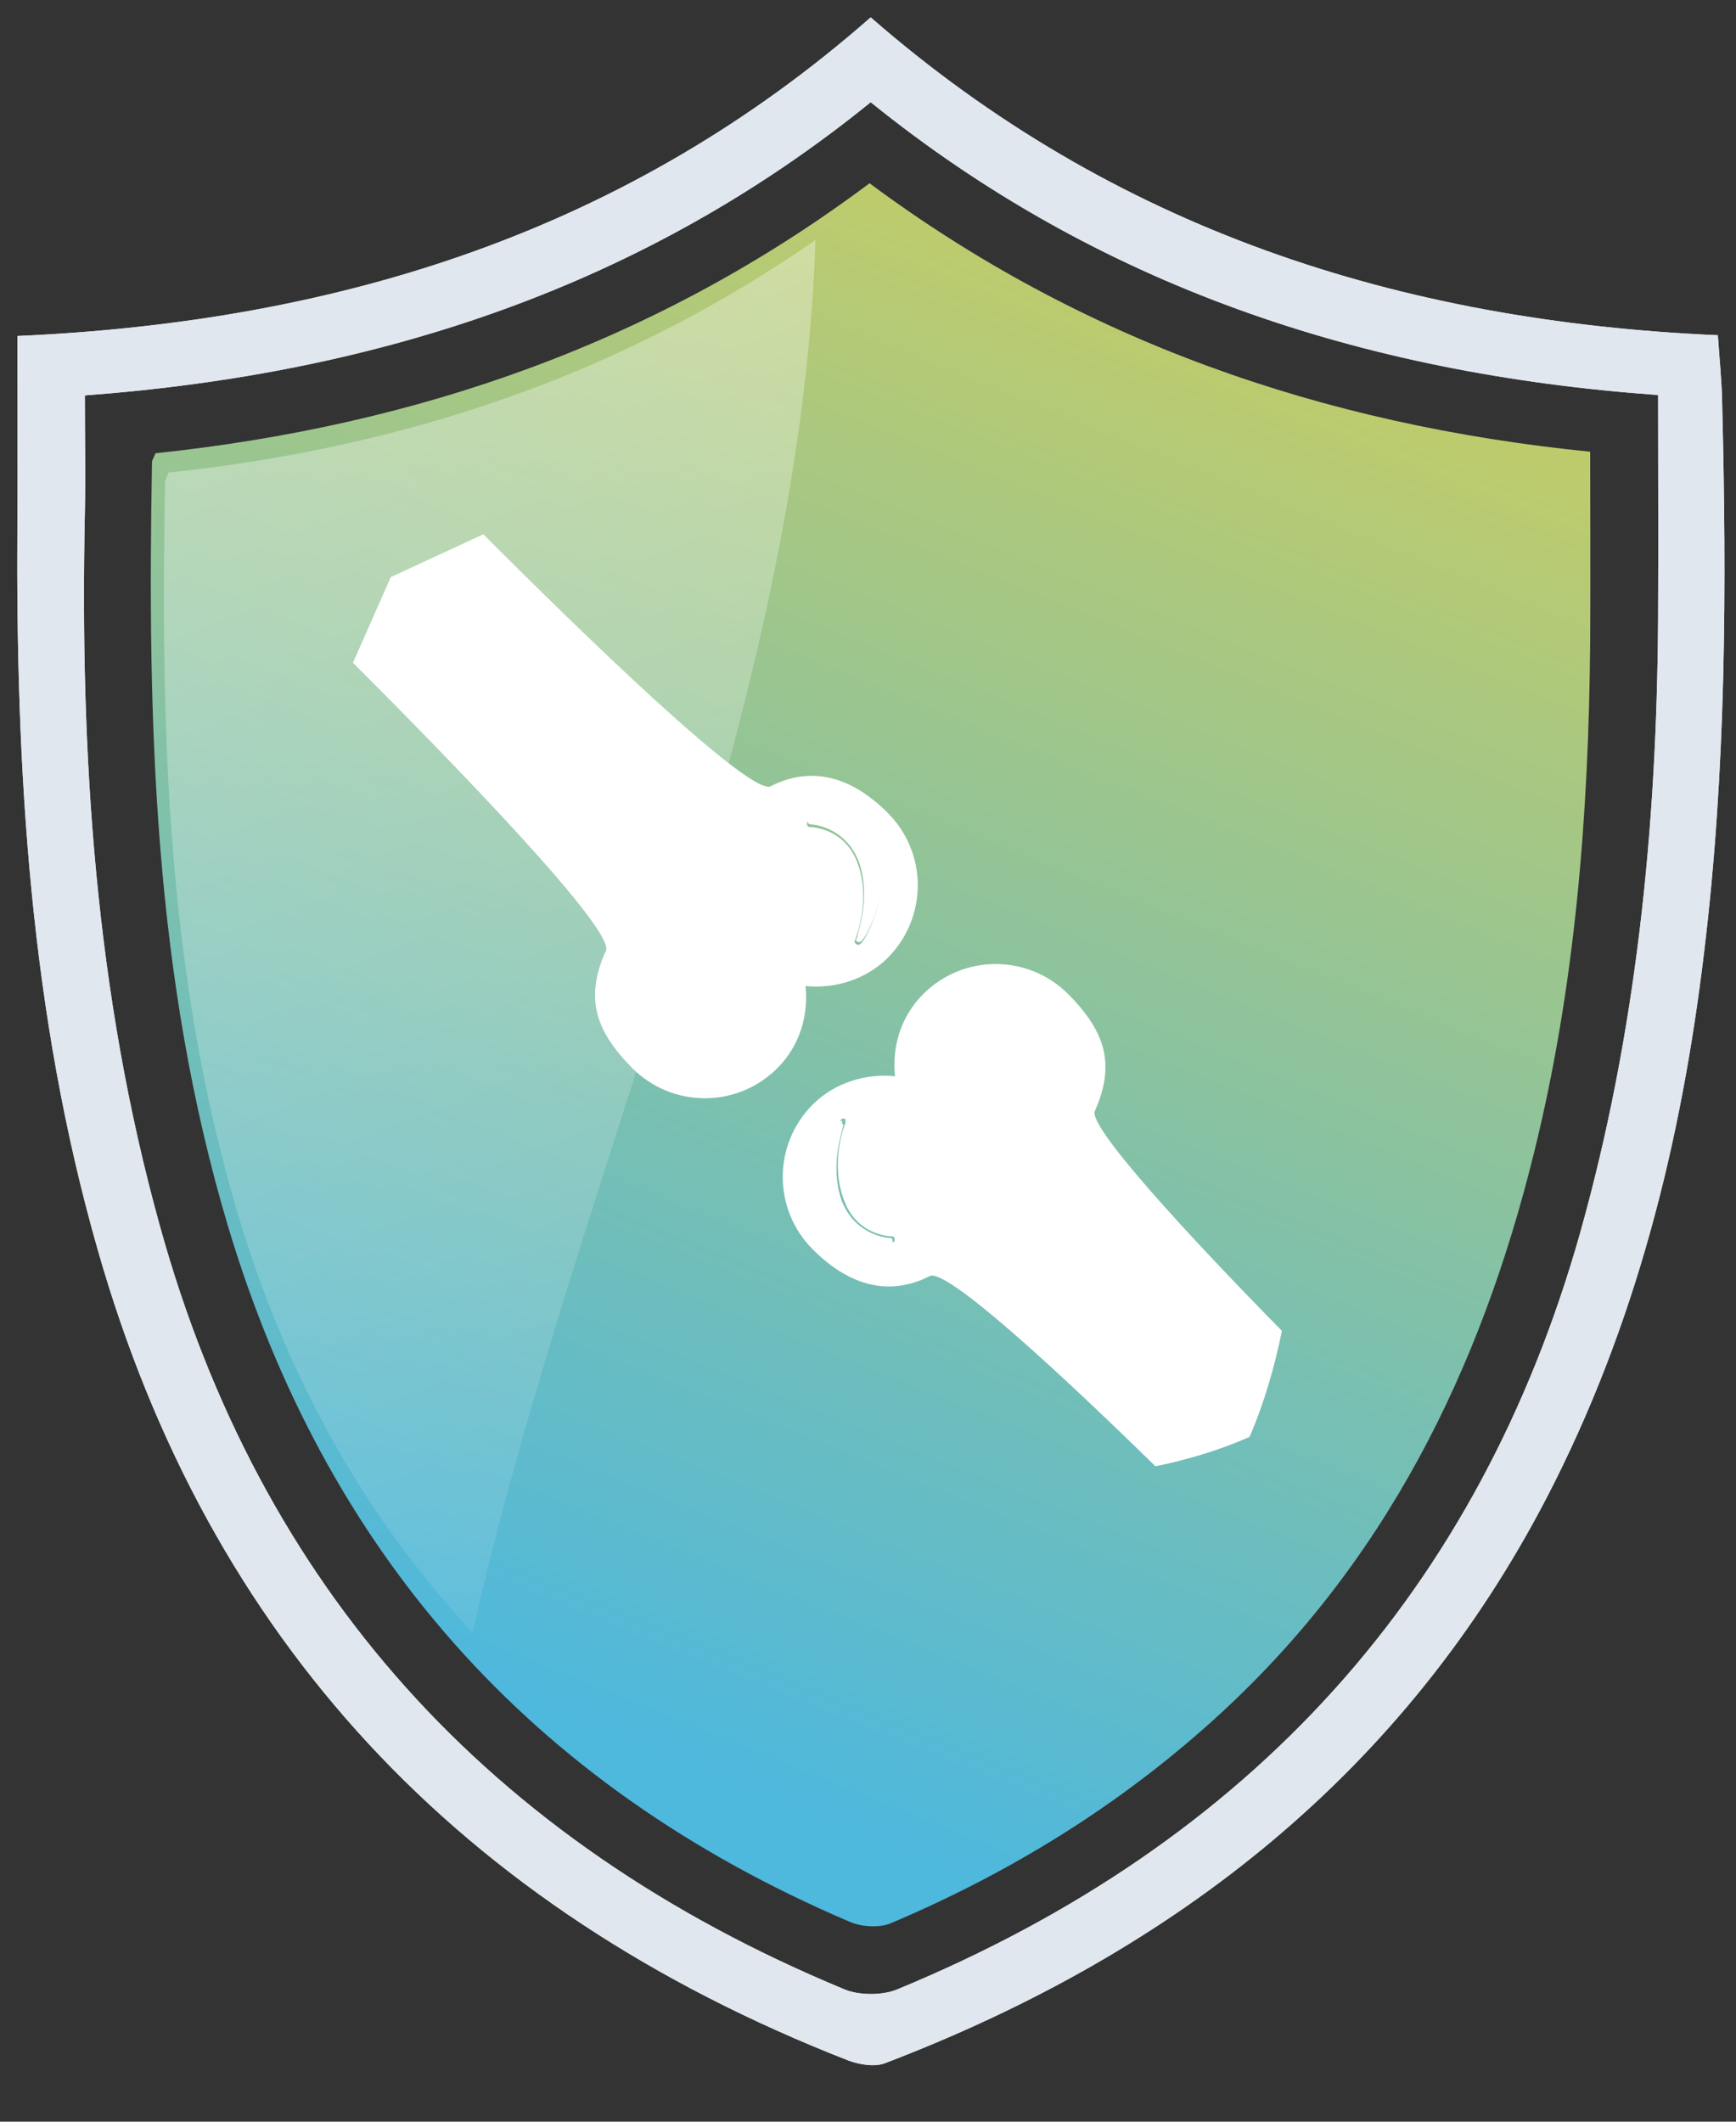 <?xml version="1.0" encoding="utf-8"?>
<!-- Generator: Adobe Illustrator 21.1.0, SVG Export Plug-In . SVG Version: 6.00 Build 0)  -->
<svg version="1.0" id="Layer_1" xmlns="http://www.w3.org/2000/svg" xmlns:xlink="http://www.w3.org/1999/xlink" x="0px" y="0px"
	 viewBox="0 0 450 550" style="enable-background:new 0 0 450 550;" xml:space="preserve">
<rect x="0" y="0" width="450" height="550" fill="#333333" stroke="none"/>
<style type="text/css">
	.st0{clip-path:url(#SVGID_2_);fill:#E0E7EE;}
	.st1{fill:url(#SVGID_3_);}
	.st2{opacity:0.6;fill:url(#SVGID_4_);}
	.st3{fill:#FFFFFF;}
</style>
<g>
	<g>
		<g>
			<defs>
				<path id="SVGID_1_" d="M218.9,515.7C126.2,477.3,67.3,411,41.5,318C24.6,257.3,20.7,195.3,22,132.9c0.2-9.7,0-19.5,0-30.4
					c76.7-5.7,145.1-28.5,203.7-76c58.7,47.4,127,70.4,204.1,75.9c0,19.8,0.1,39,0,58.2c-0.3,53.8-5.6,107-20.2,159
					c-26.1,92.4-85,158.1-177,196.1c-1.9,0.8-4.4,1.2-6.8,1.2C223.3,516.9,220.8,516.5,218.9,515.7 M4.5,87.1c0,17.1,0.1,33,0,48.9
					c-0.4,63.5,3.2,126.5,20.9,188.2C54.1,424.7,119,494.7,219.8,534.1c2.9,1.1,7,1.8,9.7,0.7c75.8-29,134.8-76,171.5-146.7
					c23-44.4,34.8-91.9,40.7-141c5.8-47.6,5.9-95.3,4.7-143.1c-0.1-5.5-0.7-11-1.1-17.1c-82.9-3.6-156.9-27.7-219.6-82.4
					C163,59.6,88.6,83.4,4.5,87.1"/>
			</defs>
			<use xlink:href="#SVGID_1_"  style="overflow:visible;fill:#E0E7EE;"/>
			<clipPath id="SVGID_2_">
				<use xlink:href="#SVGID_1_"  style="overflow:visible;"/>
			</clipPath>
			<rect x="4.1" y="4.6" class="st0" width="443.5" height="531.3"/>
		</g>
		<linearGradient id="SVGID_3_" gradientUnits="userSpaceOnUse" x1="336.729" y1="-78.365" x2="128.284" y2="437.785">
			<stop  offset="0" style="stop-color:#EAD33F"/>
			<stop  offset="1" style="stop-color:#4EB8DD"/>
		</linearGradient>
		<path class="st1" d="M40.3,117.5c-0.5,1.3-0.9,1.8-0.9,2.3c-1.2,66.8,0.3,133.3,19.8,198.4c25.1,83.5,77.6,144.4,161.1,180
			c3,1.3,7.6,1.6,10.5,0.4c31-13.1,59-30.4,83.7-52.7c44.7-40.3,69.4-91.2,83.2-147.3c10.7-43.3,14.1-87.6,14.5-132
			c0.1-16.4,0-32.8,0-49.5c-69.8-7-132.2-29-186.8-69.6C170.4,88.7,108.4,110.3,40.3,117.5"/>
		<linearGradient id="SVGID_4_" gradientUnits="userSpaceOnUse" x1="250.411" y1="489.856" x2="-8.696" y2="-194.094">
			<stop  offset="2.985126e-03" style="stop-color:#FFFFFF;stop-opacity:0"/>
			<stop  offset="0.999" style="stop-color:#FFFFFF"/>
		</linearGradient>
		<path class="st2" d="M43.7,122.5c-0.5,1.3-0.8,1.8-0.9,2.2c-1.2,64.2,0.3,128,19,190.5c12.7,42.2,32.9,78.2,60.7,108
			c26.7-119.1,84.7-237.3,88.9-361C161.2,97.1,105.1,116,43.7,122.5z"/>
	</g>
	<g>
		<g>
			<g>
				<path class="st3" d="M222.1,244c0.3,0.3,0.8,0.3,1.1,0c2-1.4,8.7-16,3.1-25c-5.9-9.3-16-6.5-16.3-6.7c-0.3,0.3-0.6,0.6-0.6,0.6
					l0,0c0,0.6,0.3,0.8,0.8,0.8c0,0,8.7,0.3,12.4,9.6c3.4,9.6-0.6,19.1-0.3,19.4C221.8,243.7,221.8,243.7,222.1,244z"/>
			</g>
			<g>
				<path class="st3" d="M217.6,290.6c-2,1.4-8.7,16-3.1,25c5.9,9.3,16,6.5,16.3,6.7c0.3-0.3,0.6-0.6,0.6-0.6l0,0
					c0-0.6-0.3-0.8-0.8-0.8c0,0-8.7-0.3-12.4-9.6c-3.4-9.6,0.6-19.1,0.3-19.4c0.3-0.3,0-0.6-0.3-0.8
					C218.5,290.3,218.2,290.6,217.6,290.6z"/>
			</g>
			<g>
				<path class="st3" d="M283.9,287.8c5.3-12.1,2.5-20.5-7-30.1c-10.4-10.4-27.2-10.4-37.6,0c-5.9,5.9-8.1,13.8-7.3,21.3
					c-7.6-0.8-15.7,1.7-21.3,7.3c-10.4,10.4-10.4,27.2,0,37.6c9.6,9.6,19.9,12.1,30.1,7c3.7-3.1,34.3,25.3,58.7,49.2
					c8.4-1.7,16.6-4.2,24.4-7.6c3.9-9,6.5-18.3,8.4-27.5C308.6,320.9,281.1,291.2,283.9,287.8z M219,291.5c0,0-3.9,9.6-0.3,19.4
					c3.4,9.6,12.4,9.6,12.4,9.6c0.6,0,0.8,0.3,0.8,0.8l0,0c0,0.6-0.3,0.8-0.6,0.6c0,0-10.4,2.5-16.3-6.7c-5.6-9,1.1-23.6,3.1-25
					c0.3-0.3,0.8-0.3,1.1,0C219,290.9,219.3,291.2,219,291.5z"/>
			</g>
			<g>
				<path class="st3" d="M101.3,149.6l-9.8,22.2c24.2,24.2,69.7,70.8,65.4,75c-5.3,12.1-2.5,20.5,7,30.1c10.4,10.4,27.2,10.4,37.6,0
					c5.9-5.9,8.1-13.8,7.3-21.3c7.6,0.8,15.7-1.7,21.3-7.3c10.4-10.4,10.4-27.2,0-37.6c-9.6-9.6-19.9-12.1-30.1-7
					c-4.5,3.9-50.3-40.7-74.7-65.2L101.3,149.6z M222.4,224c-3.4-9.6-12.4-9.6-12.4-9.6c-0.6,0-0.8-0.3-0.8-0.8l0,0
					c0-0.6,0.3-0.8,0.6-0.6c0,0,10.4-2.5,16.3,6.7c5.6,9-1.1,23.6-3.1,25c-0.3,0.3-0.8,0.3-1.1,0s-0.6-0.6-0.3-0.8
					C221.8,243.1,225.8,233.6,222.4,224z"/>
			</g>
		</g>
	</g>
</g>
</svg>

